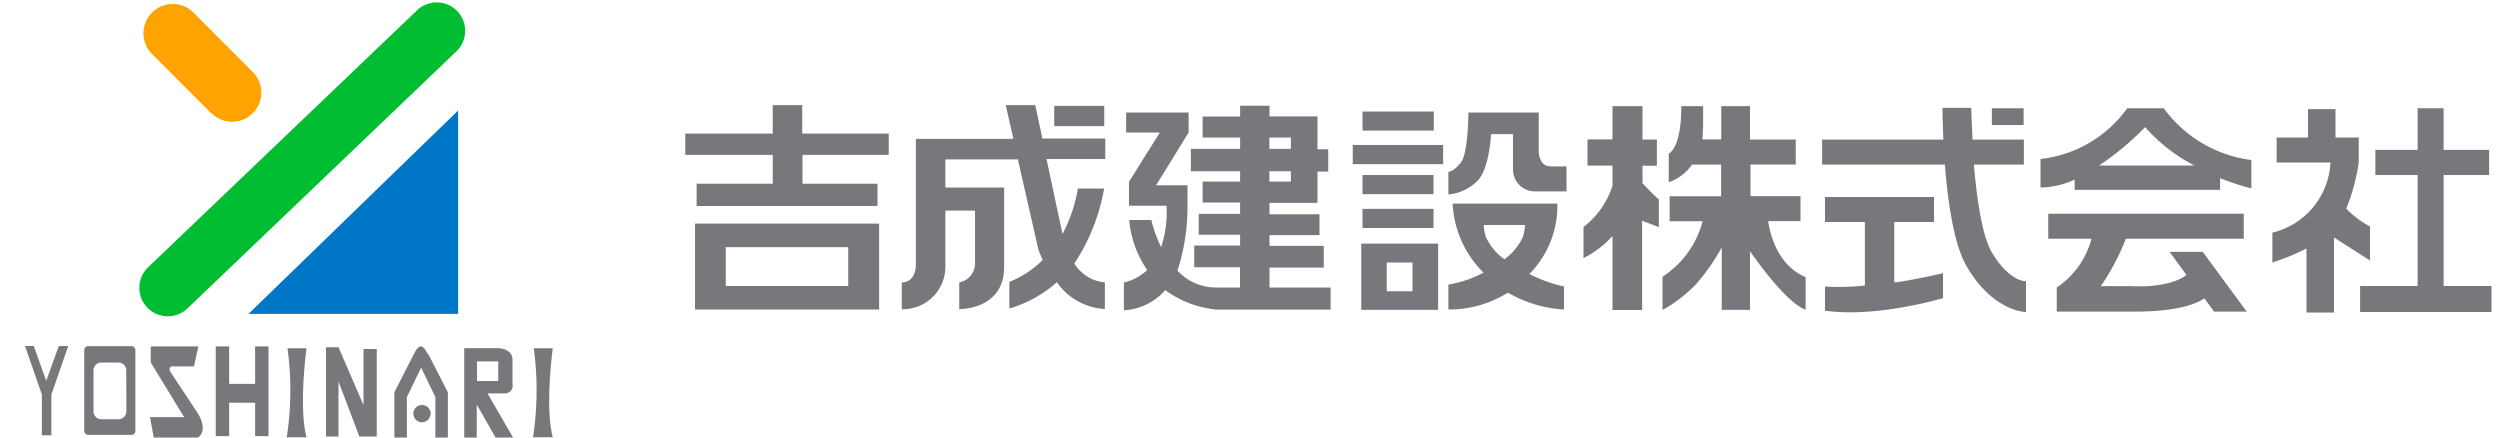 <svg id="レイヤー_1" data-name="レイヤー 1" xmlns="http://www.w3.org/2000/svg" viewBox="0 0 200 35"><defs><style>.cls-1{fill:#77787b;}.cls-2{fill:#ffa300;}.cls-3{fill:#0077c6;}.cls-4{fill:#00bd31;}</style></defs><title>アートボード 1</title><path class="cls-1" d="M71.1,12.39v-1.7H64.18V8.41H61.82v2.28h-7v1.7h7V14.7H55.73v1.78H70.2V14.7h-6V12.39ZM55.6,24.76H70.33V17.89H55.6Zm12.26-1.88h-9.8V19.77h9.8Zm20.58-11.8H83.39l-.57-2.67-2.36,0,.61,2.7H73.27v10c0,1.56-1.13,1.49-1.13,1.49v2.14a3.41,3.41,0,0,0,3.49-3.53V16.85H78V21a1.54,1.54,0,0,1-1.26,1.59v2.14s3.59.07,3.59-3.37V15H75.63V12.75h5.8L83.08,20s.12.32.34.79a7.86,7.86,0,0,1-2.67,1.76v2.13a9.88,9.88,0,0,0,3.8-2.1,5,5,0,0,0,3.84,2.14V22.59a3.18,3.18,0,0,1-2.44-1.51,15.91,15.91,0,0,0,2.38-6h-2.1A12,12,0,0,1,85,18.72v0l-1.28-6h4.7V11.08"/><path class="cls-1" d="M84.34,8.47h4v1.62h-4ZM101.56,23V21.41h4.34V19.67h-4.34v-.86h4V17.14h-4v-.91h3.84v-2.5h.86V11.94h-.86V9.31h-3.84V8.46H99.21v.86h-3V11h3v.91H95.27v1.79h3.94v.83h-3v1.67h3v.91H95.9v1.67h3.31v.86H95.54v1.74h3.66V23H97.26a4.17,4.17,0,0,1-3.06-1.35A16.6,16.6,0,0,0,95,16.46V14.82H92.49l2.6-4.22V9h-5V10.6h2.7l-2.47,3.94v1.92h3a8.75,8.75,0,0,1-.43,3.31,10.2,10.2,0,0,1-.78-2.17H90.34a8.19,8.19,0,0,0,1.44,4,4.1,4.1,0,0,1-1.87,1v2.22a4.72,4.72,0,0,0,3.31-1.61,8.25,8.25,0,0,0,4.14,1.56h9.09V23h-4.9m0-12h1.72v.91h-1.72Zm0,2.7h1.72v.83h-1.72ZM109,8.92h5.7v1.53H109Zm-.78,2.68h7.23v1.53h-7.23ZM109,14h5.68v1.53H109Zm0,2.71h5.68v1.53H109Zm-.1,8.08h6.15v-5.3H108.9ZM113,23.3h-2.06V21H113Zm11-10c-.85,0-.9-1.11-.9-1.11V9h-5.63s0,3.24-.6,4-1,.75-1,.75v1.81a3.79,3.79,0,0,0,2.41-1.18c.9-1.08,1-3.65,1-3.65h1.76v2.74a1.75,1.75,0,0,0,1.74,1.84h2.54v-2H124m1.13,9.61a11.31,11.31,0,0,1-2.78-1,7.77,7.77,0,0,0,2.24-5.63h-8.38a8.34,8.34,0,0,0,2.47,5.52,8.87,8.87,0,0,1-2.81.95v2a8.85,8.85,0,0,0,4.76-1.35,10,10,0,0,0,4.49,1.35V22.94M122,18a4.58,4.58,0,0,1-.14.88,4.46,4.46,0,0,1-1.51,1.86,4.45,4.45,0,0,1-1.51-1.86,4.47,4.47,0,0,1-.14-.88Zm10.74-2s-.78-.72-1.34-1.35V13.26h1.15v-2.1h-1.15V8.49H129v2.66H127v2.1H129v1.61a6.78,6.78,0,0,1-2.32,3.3v2.49A8,8,0,0,0,129,18.88V24.8h2.37V17.66l1.34.51V15.94m8.77,1.75h2.56v-2h-4V13.16h3.62v-2H140V8.49h-2.3v2.66H136.2c0-.34.05-.76.05-1.3V8.49H134.5s.1,3.09-1,3.81v2.28a3.78,3.78,0,0,0,1.86-1.41h2.33V15.7h-4.12v2h2.64A7.58,7.58,0,0,1,133,22.14V24.8a11.32,11.32,0,0,0,2.68-2.06,16.36,16.36,0,0,0,2.06-2.95v5H140V20.1c3.14,4.46,4.45,4.67,4.45,4.67V22.17c-2.36-1-2.86-3.62-3-4.48m10.09,4.84V17.76h3.18v-2H146v2h3.19v5.08a18.35,18.35,0,0,1-3.19.08v1.93c4.1.6,9.44-1,9.44-1v-2q-1.9.45-3.83.75"/><path class="cls-1" d="M159.38,20.26c-.82-1.35-1.25-4.44-1.47-7.09h4v-2h-4.11c-.08-1.49-.1-2.54-.1-2.54H155.4s0,1,.07,2.54h-9.7v2h9.82c.22,2.84.69,6.29,1.71,8.08,2.09,3.68,4.78,3.72,4.78,3.72V22.5s-1.29.08-2.69-2.24"/><path class="cls-1" d="M159.35,8.66h2.54V10h-2.54Zm20.75,4.14a10.27,10.27,0,0,1-7-4.14h-2.92a9.87,9.87,0,0,1-6.94,4.06V15a6.68,6.68,0,0,0,2.73-.63v.82h11.64v-.94a18.69,18.69,0,0,0,2.5.82V12.79m-12.18.45a22.62,22.62,0,0,0,3.68-3.07,13.52,13.52,0,0,0,3.94,3.07ZM179.79,25l-3.57-4.85h-2.65L174.92,22c-1.51,1.12-4.39.89-4.39.89h-2.46a19.18,19.18,0,0,0,2-3.79h9.43v-2H163.86v2h3.46A6.79,6.79,0,0,1,164.54,23v1.93l6.18,0c3.52,0,5-.63,5.63-1.06l.78,1.06h2.65m9.86-6.79a7.56,7.56,0,0,1-1.94-1.45,15.58,15.58,0,0,0,1-3.7V11h-1.86V8.73h-2.2V11h-2.51v2h4.31a6.08,6.08,0,0,1-4.65,5.61V21a16.8,16.8,0,0,0,2.73-1.13V25h2.2V19l2.88,1.84V18.17"/><polygon class="cls-1" points="195.49 22.88 195.49 14 199.13 14 199.13 11.99 195.49 11.99 195.49 8.66 193.41 8.66 193.41 11.99 190.03 11.99 190.03 14 193.41 14 193.41 22.88 188.81 22.88 188.81 24.96 199.32 24.96 199.32 22.88 195.49 22.88"/><path class="cls-2" d="M16.92,9.08,12.17,4.33A2.33,2.33,0,1,1,15.47,1l4.74,4.75a2.33,2.33,0,1,1-3.3,3.29"/><polygon class="cls-3" points="36.65 8.84 36.65 25.11 19.88 25.11 36.65 8.84"/><path class="cls-4" d="M33.37.82,11.85,21.38A2.27,2.27,0,1,0,15,24.67L36.51,4.11A2.27,2.27,0,0,0,33.37.82"/><path class="cls-1" d="M42.7,27.86h1.52s-.64,4.7,0,7.12H42.64a24.76,24.76,0,0,0,.06-7.12m-19.7,0h1.52s-.64,4.7,0,7.12H22.94A24.76,24.76,0,0,0,23,27.86m18,2.91v-2c0-.86-1.09-.92-1.09-.92H37.14V35h1V32.36l1.56,2.74H41.1L39,31.47h1.39a.61.61,0,0,0,.62-.7m-1.15-.29h-1.7V28.91h1.7Zm-5.64-2.15s-.28-.62-.56-.62-.55.62-.55.62l-1.56,3.05V35h1V31.77l1.14-2.36,1.14,2.36V35h1V31.39l-1.56-3.05"/><path class="cls-1" d="M34.45,33.09a.69.69,0,1,0-.69.69.7.7,0,0,0,.69-.69m-5.37-5.17v4.49l-2-4.63h-1v7.14h1v-4.4l1.67,4.4h1.39v-7H29.08m-8.67-.21v3H18.33v-3H17.26v7.18h1.07V32.22h2.08v2.67h1.07V27.71H20.41m-4.89,1.6.35-1.6H12.06V29l2.67,4.37H12L12.3,35h3.54s.94-.55-.14-2.12l-2.08-3.15s-.21-.42.21-.42h1.7M4.7,27.68l-1,2.79-1-2.79H2l1.35,3.88v3.26h.76V31.56l1.35-3.88H4.7m6.13,6.8a.31.31,0,0,1-.32.31H7.06a.32.32,0,0,1-.32-.31V28a.32.32,0,0,1,.32-.31h3.45a.32.32,0,0,1,.32.31v6.45m-.73-4.86A.63.63,0,0,0,9.48,29H8.11a.63.63,0,0,0-.63.63v3.28a.63.63,0,0,0,.63.63H9.48a.63.63,0,0,0,.63-.63Z"/></svg>